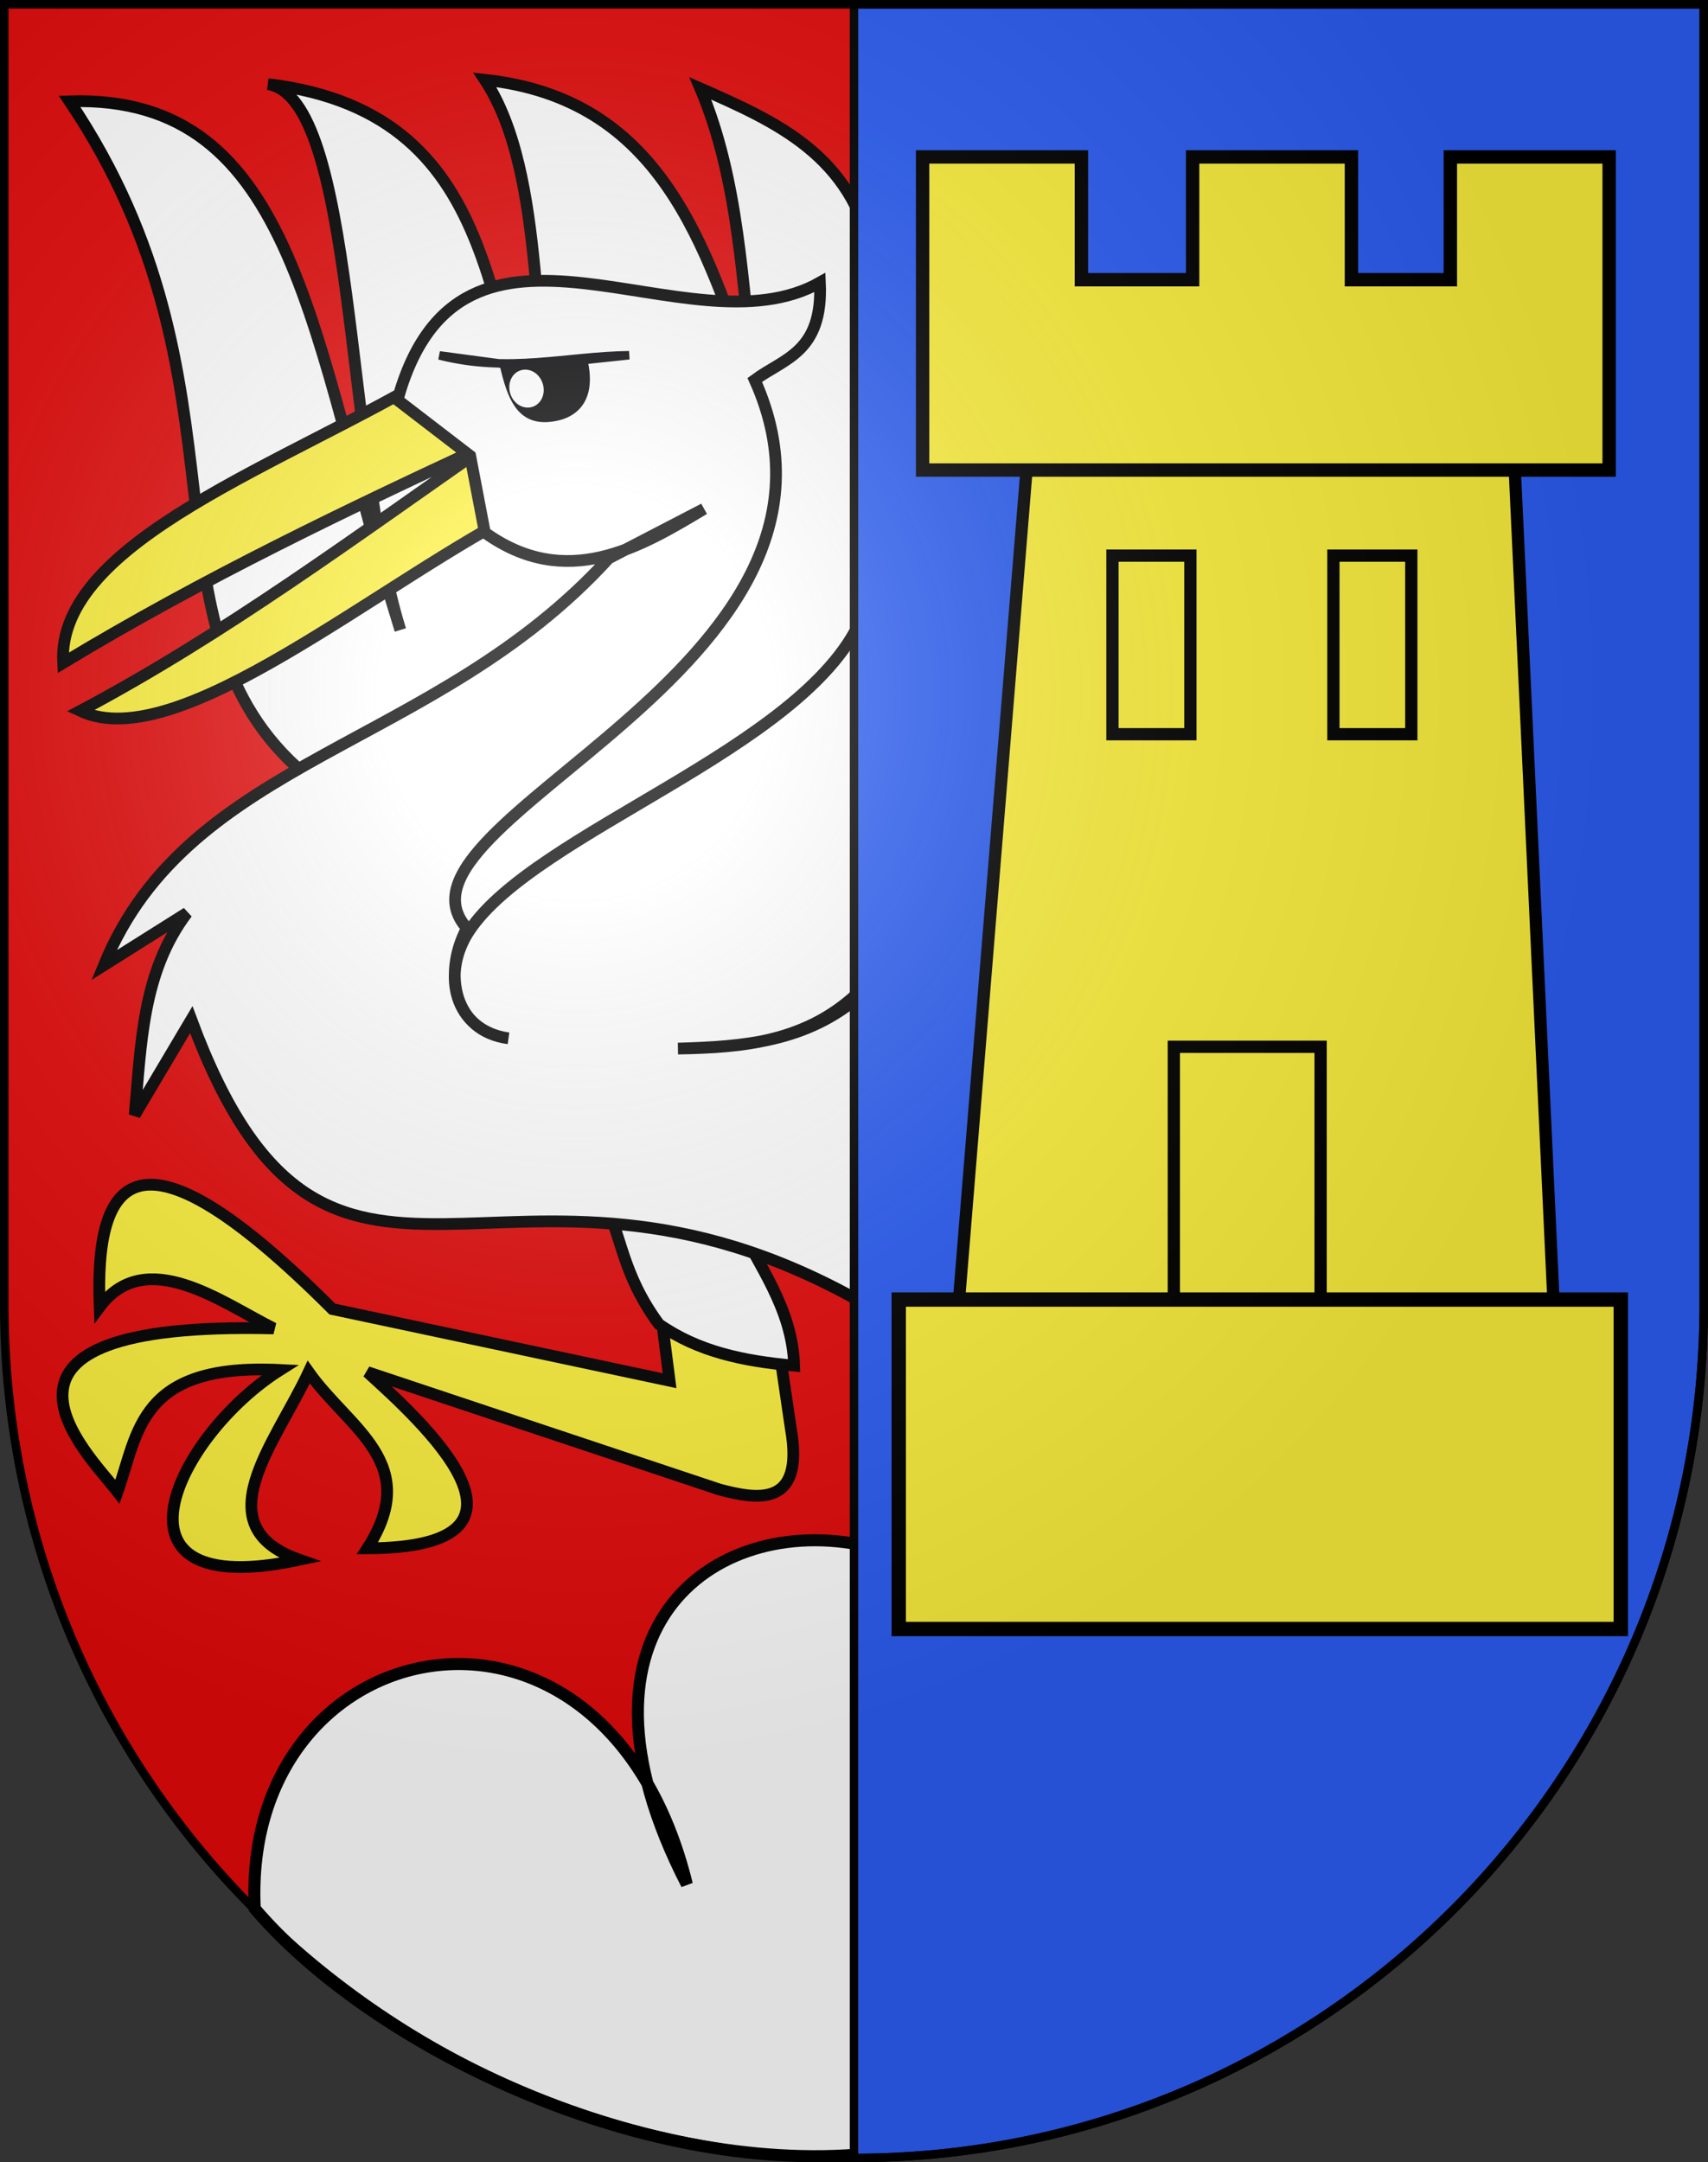 <?xml version="1.0" encoding="UTF-8" standalone="no"?>
<svg
   xmlns:dc="http://purl.org/dc/elements/1.1/"
   xmlns:cc="http://web.resource.org/cc/"
   xmlns:rdf="http://www.w3.org/1999/02/22-rdf-syntax-ns#"
   xmlns:svg="http://www.w3.org/2000/svg"
   xmlns="http://www.w3.org/2000/svg"
   xmlns:xlink="http://www.w3.org/1999/xlink"
   xmlns:sodipodi="http://sodipodi.sourceforge.net/DTD/sodipodi-0.dtd"
   xmlns:inkscape="http://www.inkscape.org/namespaces/inkscape"
   height="763"
   width="603"
   version="1.0"
   id="svg20"
   sodipodi:version="0.32"
   inkscape:version="0.44.1"
   sodipodi:docname="Gsteig bei Gstaad-coat of arms.svg"
   sodipodi:docbase="F:\Mis Documentos\Mis imágenes\Encyclopédie\Escudos de Suiza">
  <rect width="100%" height="100%" fill="#333333" stroke="none"/>
  <defs
     id="defs29">
    <linearGradient
       id="linearGradient2893">
      <stop
         style="stop-color:#ffffff;stop-opacity:0.314;"
         offset="0"
         id="stop2895" />
      <stop
         id="stop2897"
         offset="0.19"
         style="stop-color:#ffffff;stop-opacity:0.251;" />
      <stop
         style="stop-color:#6b6b6b;stop-opacity:0.125;"
         offset="0.6"
         id="stop2901" />
      <stop
         style="stop-color:#000000;stop-opacity:0.125;"
         offset="1"
         id="stop2899" />
    </linearGradient>
    <linearGradient
       id="linearGradient2955">
      <stop
         style="stop-color:white;stop-opacity:0;"
         offset="0"
         id="stop2965" />
      <stop
         style="stop-color:black;stop-opacity:0.646;"
         offset="1"
         id="stop2959" />
    </linearGradient>
    <radialGradient
       inkscape:collect="always"
       xlink:href="#linearGradient2893"
       id="radialGradient3236"
       gradientUnits="userSpaceOnUse"
       gradientTransform="matrix(1.215,1.531577e-24,1.464684e-23,1.267,-839.192,-490.489)"
       cx="858.042"
       cy="579.933"
       fx="858.042"
       fy="579.933"
       r="300" />
  </defs>
  <sodipodi:namedview
     inkscape:window-height="682"
     inkscape:window-width="1024"
     inkscape:pageshadow="2"
     inkscape:pageopacity="0.0"
     guidetolerance="10.0"
     gridtolerance="10.0"
     objecttolerance="10.0"
     borderopacity="1.0"
     bordercolor="#666666"
     pagecolor="#ffffff"
     id="base"
     inkscape:zoom="0.48301887"
     inkscape:cx="326.67808"
     inkscape:cy="422.66032"
     inkscape:window-x="-4"
     inkscape:window-y="-4"
     inkscape:current-layer="layer2"
     showgrid="true" />
  <desc
     id="desc22">Coat of Arms of Canton of Freiburg (Fribourg)</desc>
  <g
     inkscape:groupmode="layer"
     id="layer1"
     inkscape:label="Fond écu"
     sodipodi:insensitive="true">
    <path
       id="path1899"
       d="M 1.5,1.5 L 1.5,460.368 C 1.5,626.678 135.815,761.5 301.5,761.5 C 467.185,761.5 601.5,626.678 601.5,460.368 L 601.5,1.5 L 1.5,1.5 z "
       style="fill:#e20909;fill-opacity:1" />
  </g>
  <g
     inkscape:groupmode="layer"
     id="layer2"
     inkscape:label="Meubles"
     sodipodi:insensitive="true">
    <path
       style="fill:white;fill-opacity:1;fill-rule:evenodd;stroke:black;stroke-width:4.248px;stroke-linecap:butt;stroke-linejoin:miter;stroke-opacity:1"
       d="M 308.005,546.067 C 254.4,532.563 195.125,572.808 242.485,664.943 C 213.712,547.542 85.026,573.524 89.935,673.493 C 130.336,720.885 224.104,767.916 306.45,759.998 L 308.005,546.067 z "
       id="path9135"
       sodipodi:nodetypes="ccccc" />
    <g
       id="g17175">
      <g
         transform="matrix(0.976,0,0,0.976,0.483,13.405)"
         id="g15384">
        <path
           style="fill:#fcef3c;fill-opacity:1;fill-rule:evenodd;stroke:black;stroke-width:4.248px;stroke-linecap:butt;stroke-linejoin:miter;stroke-opacity:1"
           d="M 238.599,461.116 L 241.708,485.462 L 119.722,459.561 C 48.922,388.774 33.719,411.699 35.549,458.784 C 52.232,436.435 79.822,457.231 98.485,466.556 C -18.764,463.742 31.016,511.492 42.018,525.606 C 49.56,504.353 49.617,479.016 100.816,481.576 C 63.738,504.959 33.275,566.197 107.812,550.204 C 73.031,538.059 99.147,508.151 111.172,482.353 C 125.735,502.921 152.329,515.108 132.41,546.067 C 202.937,545.804 151.401,499.623 132.41,482.353 L 259.837,524.829 C 272.978,528.276 290.636,531.679 285.575,502.841 L 281.074,472.249 L 238.599,461.116 z "
           id="path4584"
           sodipodi:nodetypes="ccccccccccccccc" />
        <path
           style="fill:white;fill-opacity:1;fill-rule:evenodd;stroke:black;stroke-width:4.248px;stroke-linecap:butt;stroke-linejoin:miter;stroke-opacity:1"
           d="M 217.361,418.64 C 224.44,432.799 224.23,446.52 237.876,465.056 C 252.122,474.978 268.389,478.364 286.767,480.022 C 286.107,458.942 273.7,443.737 265.529,426.413 L 217.361,418.64 z "
           id="path3697"
           sodipodi:nodetypes="ccccc" />
        <path
           style="fill:white;fill-opacity:1;fill-rule:evenodd;stroke:black;stroke-width:4.248px;stroke-linecap:butt;stroke-linejoin:miter;stroke-opacity:1"
           d="M 109.618,266.09 C 47.342,213.324 93.402,124.947 24.667,22.896 C 107.434,20.336 111.742,109.496 144.321,214.036 C 124.186,149.144 128.363,21.716 96.404,16.678 C 186.997,27.522 172.339,112.248 200.787,158.872 C 191.749,115.242 197.387,49.137 174.886,15.123 C 238.819,21.972 254.699,74.784 272.273,125.976 C 268.077,89.149 266.792,51.157 252.841,18.232 C 280.341,30.32 307.791,42.467 315.055,78.836 L 315.055,206.263 L 299.95,278.984 L 152.111,344.69 L 109.618,266.09 z "
           id="path2810"
           sodipodi:nodetypes="ccccccccccccc" />
        <path
           style="fill:#fcef3c;fill-opacity:1;fill-rule:evenodd;stroke:black;stroke-width:4.248px;stroke-linecap:butt;stroke-linejoin:miter;stroke-opacity:1"
           d="M 158.312,120.535 C 103.677,153.732 19.912,181.574 22.335,225.946 C 73.102,195.281 125.422,170.336 176.966,146.436 C 128.418,180.107 81.007,215.485 28.553,243.297 C 64.201,260.009 137.158,196.186 191.46,169.228 L 158.312,120.535 z "
           id="path5471"
           sodipodi:nodetypes="cccccc" />
        <path
           style="fill:white;fill-opacity:1;fill-rule:evenodd;stroke:black;stroke-width:4.248px;stroke-linecap:butt;stroke-linejoin:miter;stroke-opacity:1"
           d="M 183.436,361.671 C 163.577,359.043 159.664,338.136 168.401,321.854 C 134.033,283.318 319.561,228.331 272.524,123.644 C 283.015,115.852 297.269,113.706 296.094,88.415 C 248.074,115.536 166.252,47.728 143.292,130.891 L 169.581,151.072 L 174.886,178.807 C 204.301,199.927 230.958,184.204 254.144,170.257 L 219.693,188.134 C 156.864,257.02 67.913,259.91 37.103,335.244 L 67.143,316.338 C 50.877,337.838 50.564,363.896 48.237,389.378 L 68.697,354.927 C 118.434,488.829 181.595,384.117 310.807,456.868 L 310.807,346.059 C 291.407,362.989 268.211,364.735 244.74,365.381 C 268.023,364.965 291.545,363.173 310.807,344.34 L 310.807,210.51 C 289.832,257.145 193.174,286.974 169.285,322.734 C 158.894,338.288 163.851,358.955 183.436,361.671 z "
           id="path1921"
           sodipodi:nodetypes="ccccccccccccccccccsc" />
      </g>
      <g
         transform="matrix(0.948,-0.317,0.317,0.948,-73.952,166.25)"
         id="g15391">
        <path
           sodipodi:nodetypes="cccscc"
           id="path15393"
           d="M 230.286,33.928 C 251.479,47.613 272.673,48.362 293.866,55.122 L 277.93,51.617 C 276.584,66.613 267.814,69.08 259.658,66.969 C 250.284,64.542 249.681,56.104 250.895,44.022 L 230.286,33.928 z "
           style="fill:black;fill-opacity:1;fill-rule:evenodd;stroke:#000004;stroke-width:3.006;stroke-linecap:butt;stroke-linejoin:miter;stroke-miterlimit:4;stroke-dasharray:none;stroke-opacity:1" />
        <path
           transform="matrix(2.081,0,0,2.601,-1170.781,-788.408)"
           d="M 686.884 324.188 A 1.378 1.103 0 1 1  684.128,324.188 A 1.378 1.103 0 1 1  686.884 324.188 z"
           sodipodi:ry="1.1025429"
           sodipodi:rx="1.3781787"
           sodipodi:cy="324.18793"
           sodipodi:cx="685.50604"
           id="path15395"
           style="fill:white;fill-opacity:1;fill-rule:evenodd;stroke:white;stroke-width:3;stroke-linecap:round;stroke-linejoin:round;stroke-miterlimit:4;stroke-dasharray:none;stroke-opacity:1"
           sodipodi:type="arc" />
      </g>
    </g>
    <path
       style="opacity:1;fill:#2b5df2;fill-opacity:1;fill-rule:evenodd;stroke:black;stroke-width:2.986;stroke-linecap:square;stroke-linejoin:miter;stroke-miterlimit:4;stroke-dasharray:none;stroke-opacity:1"
       d="M 301.5,1.5 L 301.5,761.5 C 467.185,761.5 601.5,626.686 601.5,460.375 L 601.5,1.5 L 301.5,1.5 z "
       id="rect15400" />
    <g
       id="g14447"
       transform="matrix(4.333,0,0,4.333,-2813.668,-1745.12)">
      <path
         sodipodi:nodetypes="ccccc"
         id="path7331"
         d="M 733.188,438.671 L 772.671,438.671 L 776.035,510.93 L 727.329,510.671 L 733.188,438.671 z "
         style="fill:#fcef3c;fill-opacity:1;fill-rule:evenodd;stroke:black;stroke-width:1px;stroke-linecap:butt;stroke-linejoin:miter;stroke-opacity:1" />
      <rect
         y="488"
         x="745"
         height="24.751"
         width="11.958"
         id="rect8222"
         style="opacity:1;fill:#fcef3c;fill-opacity:1;fill-rule:evenodd;stroke:black;stroke-width:1;stroke-linecap:square;stroke-linejoin:miter;stroke-miterlimit:4;stroke-dasharray:none;stroke-opacity:1" />
      <rect
         y="508.585"
         x="722.585"
         height="26.831"
         width="58.831"
         id="rect6444"
         style="opacity:1;fill:#fcef3c;fill-opacity:1;fill-rule:evenodd;stroke:black;stroke-width:1.169;stroke-linecap:square;stroke-linejoin:miter;stroke-miterlimit:4;stroke-dasharray:none;stroke-opacity:1" />
      <rect
         y="448"
         x="740"
         height="14.546"
         width="6.348"
         id="rect8218"
         style="opacity:1;fill:#fcef3c;fill-opacity:1;fill-rule:evenodd;stroke:black;stroke-width:1;stroke-linecap:square;stroke-linejoin:miter;stroke-miterlimit:4;stroke-dasharray:none;stroke-opacity:1" />
      <rect
         style="opacity:1;fill:#fcef3c;fill-opacity:1;fill-rule:evenodd;stroke:black;stroke-width:1;stroke-linecap:square;stroke-linejoin:miter;stroke-miterlimit:4;stroke-dasharray:none;stroke-opacity:1"
         id="rect8220"
         width="6.348"
         height="14.546"
         x="758"
         y="448" />
      <path
         id="rect8224"
         d="M 724.531,415.531 L 724.531,425.531 L 724.531,427.469 L 724.531,441.031 L 780.469,441.031 L 780.469,427.469 L 780.469,425.531 L 780.469,415.531 L 767.531,415.531 L 767.531,425.531 L 759.469,425.531 L 759.469,415.531 L 746.531,415.531 L 746.531,425.531 L 737.469,425.531 L 737.469,415.531 L 724.531,415.531 z "
         style="opacity:1;fill:#fcef3c;fill-opacity:1;fill-rule:evenodd;stroke:black;stroke-width:1.09;stroke-linecap:square;stroke-linejoin:miter;stroke-miterlimit:4;stroke-dasharray:none;stroke-opacity:1" />
    </g>
  </g>
  <g
     inkscape:groupmode="layer"
     id="layer3"
     inkscape:label="Reflet final"
     style="display:inline"
     sodipodi:insensitive="true">
    <path
       style="fill:url(#radialGradient3236);fill-opacity:1"
       d="M 1.5,1.5 L 1.5,460.368 C 1.5,626.679 135.815,761.5 301.5,761.5 C 467.185,761.5 601.5,626.679 601.5,460.368 L 601.5,1.5 L 1.5,1.5 z "
       id="path2346" />
  </g>
  <g
     inkscape:groupmode="layer"
     id="layer4"
     inkscape:label="Contour final"
     style="display:inline"
     sodipodi:insensitive="true">
    <path
       style="fill:none;fill-opacity:1;stroke:black;stroke-width:3;stroke-miterlimit:4;stroke-dasharray:none;stroke-opacity:1"
       d="M 1.5,1.5 L 1.5,460.368 C 1.5,626.679 135.815,761.5 301.5,761.5 C 467.185,761.5 601.5,626.679 601.5,460.368 L 601.5,1.5 L 1.5,1.5 z "
       id="path3239" />
  </g>
</svg>
